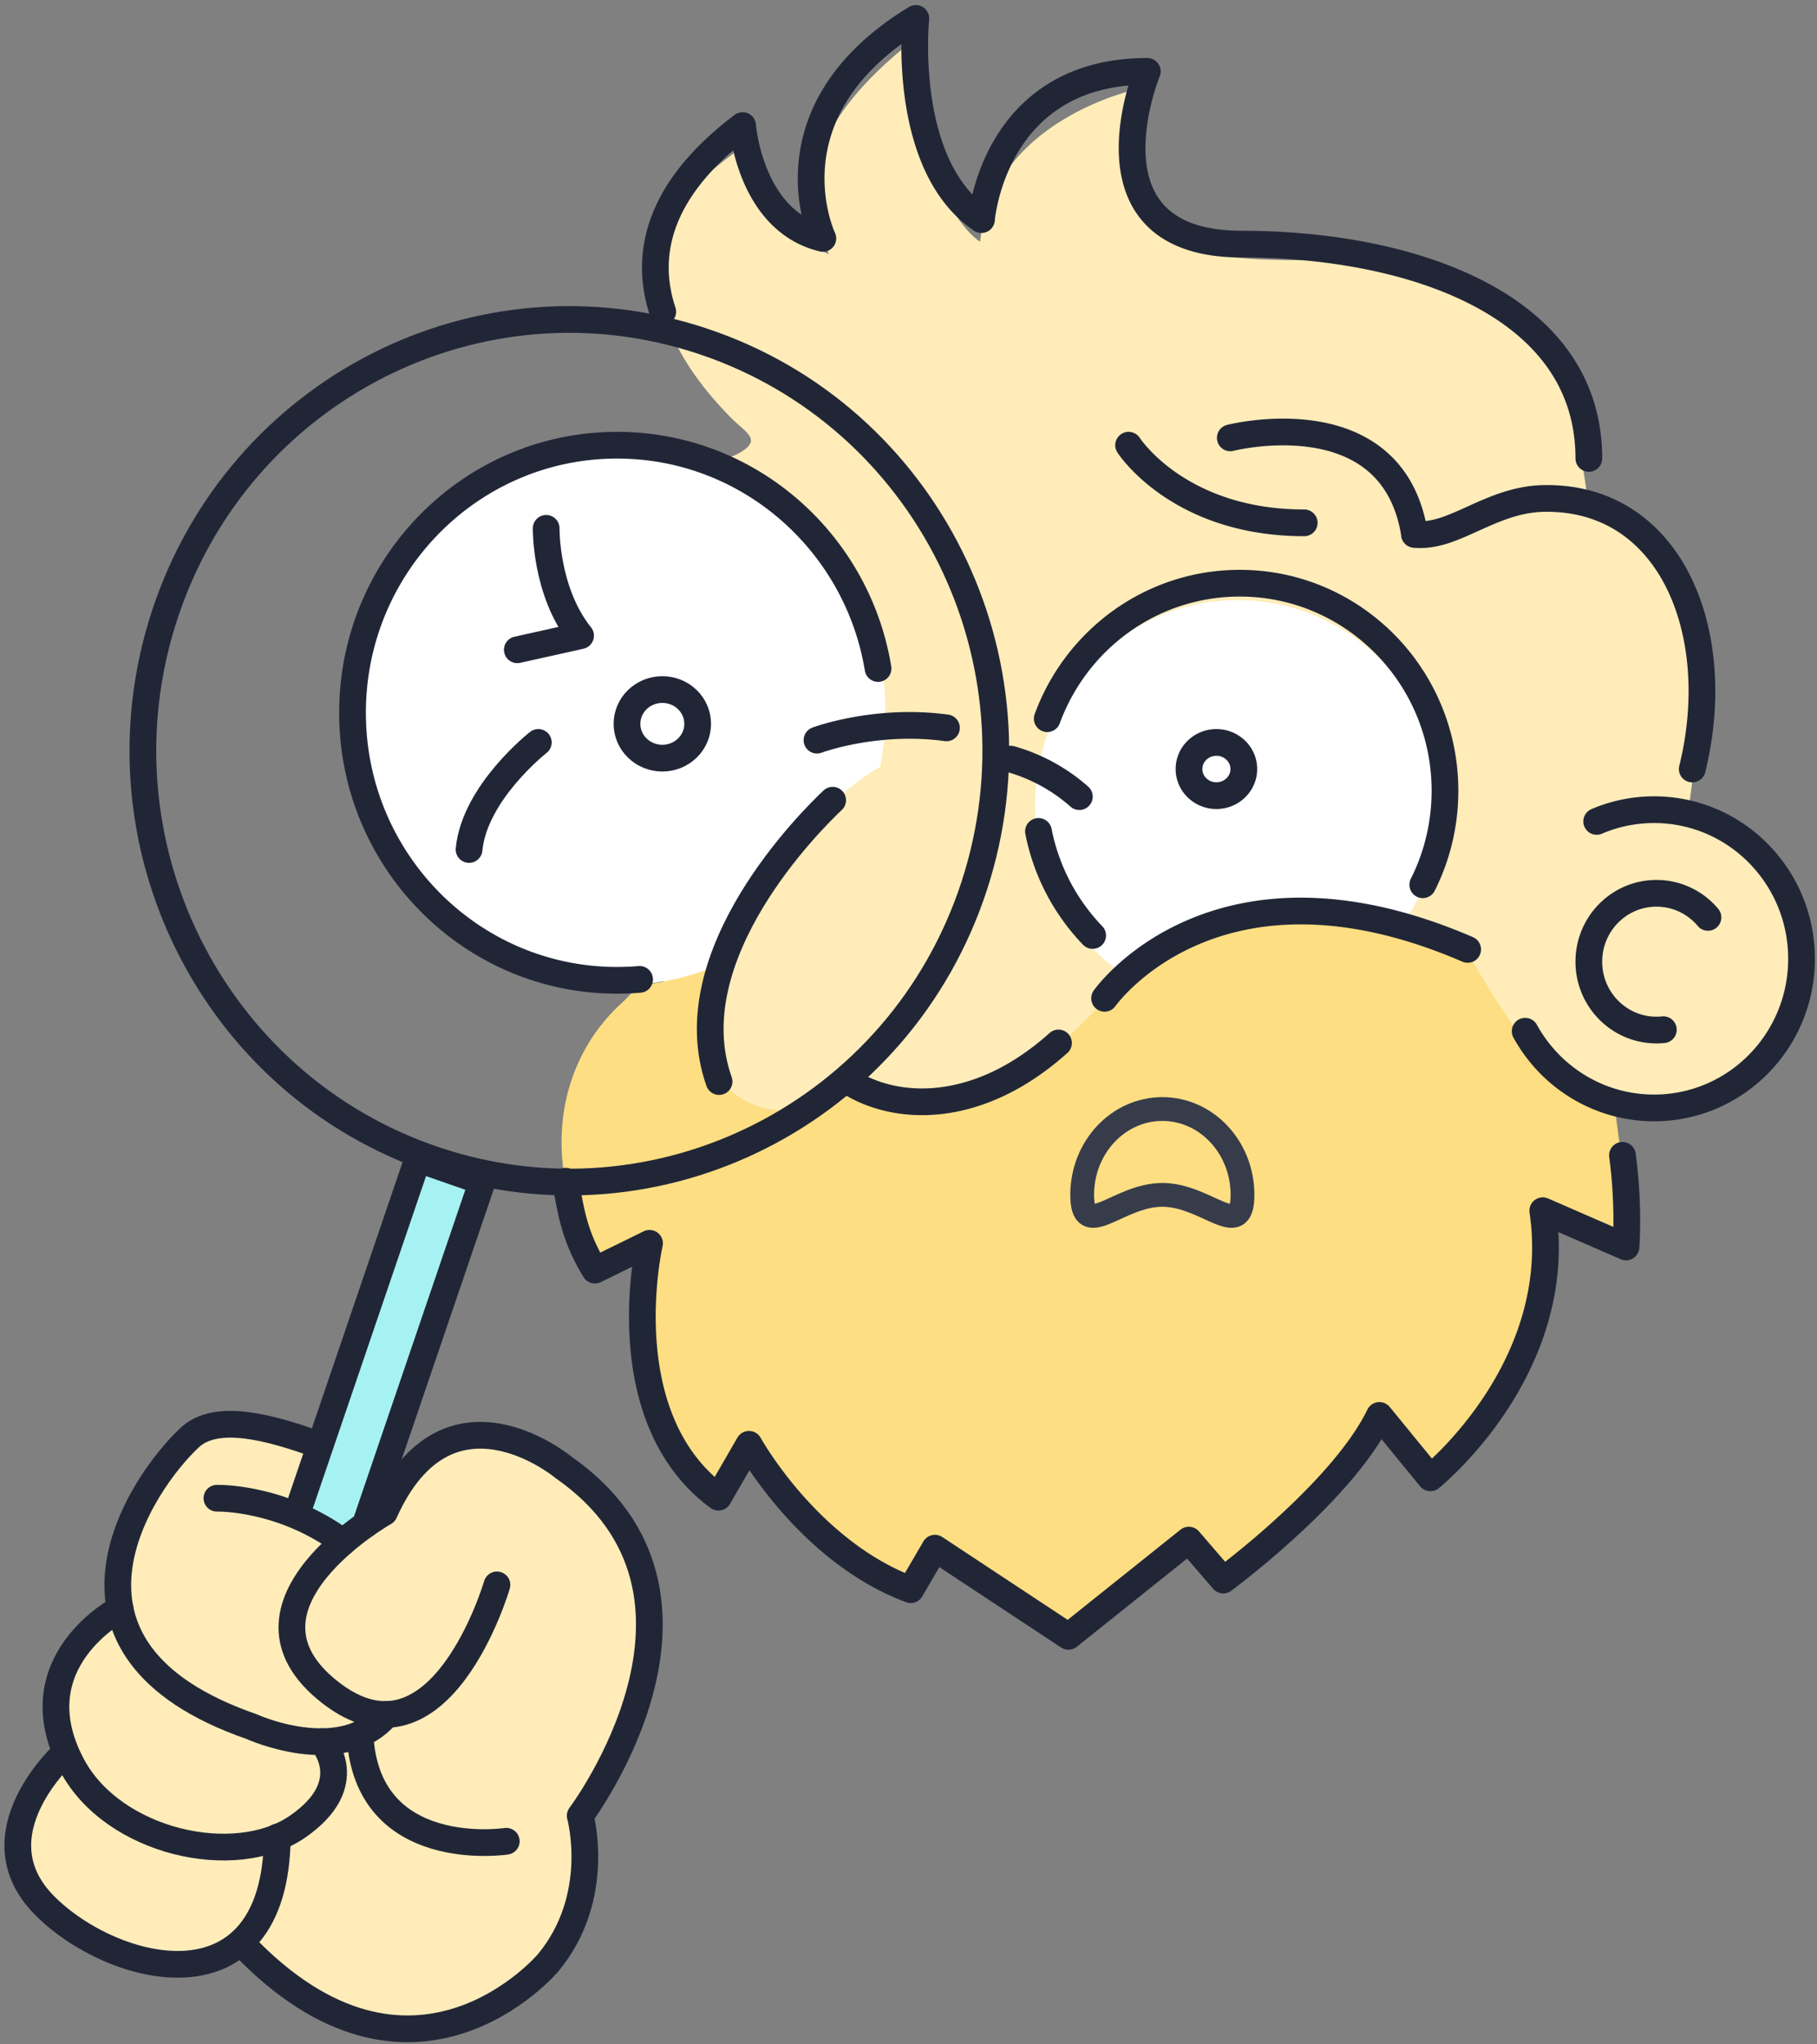 <svg xmlns="http://www.w3.org/2000/svg" width="136" height="153" viewBox="0 0 136 153">
    <rect x="0" y="0" width="136" height="153" fill="#808080" stroke="none"/>
    <g fill="none" fill-rule="evenodd">
        <path fill="#FFECB9" d="M114.392 77.727c8.114 9.31 18.352 5.093 19.912-4.108 1.56-9.2-8.07-12.183-8.07-12.183 3.555-20.49-7.282-22.95-7.282-22.95s-.921-10.846-4.709-13.268c-3.787-2.423-6.413-5.19-14.661-5.68-6.142-.364-17.807 1.573-14.6-12.827 0 0-10.68 2.29-11.618 11.378 0 0-4.868-2.822-4.493-15.434 0 0-9.127 6.294-7.723 12.527l.867 3.848-3.625-1.976-2.366-6.386c-.028-.074-2.988 2.26-3.16 2.434-1.926 1.922-3.371 4.382-3.516 7.167-.22 4.219 2.534 8.113 5.332 10.964 1.174 1.196 2.503 1.693.487 2.759-1.996 1.056-5.295-.565-7.387-.823-2.699-.332-6.036-.006-7.215 2.47-.889 1.87-.08 4.075.73 5.982l2.356 5.55-5.057 1.712c-.943 2.12 1.799 4.476 1.09 6.688-.213.664-.71 1.188-1.165 1.713a19.054 19.054 0 0 0-4.333 9.162c-.096.561-.162 1.171.1 1.676.195.371.543.633.884.873 4.192 2.943 9.349 4.453 14.447 4.23 0 0 1.73 19.186 23.325 18.22 21.595-.966 41.45-13.718 41.45-13.718"/>
        <path fill="#FDDE82" d="M121.309 86.23l-.413-3.066-4.567-3.018c-2.152-1.068-6.63-9.12-6.63-9.12-18.819-7.958-26.94 3.833-26.94 3.833l-3.4 3.342c-6.268 5.891-12.37 5.217-15.95 2.595-.837.935-1.896 1.657-3.152 2.04-2.529.77-5.137-.26-6.638-2.399-1.826-2.6-1.459-5.547-.066-8.09a19.896 19.896 0 0 1-5.7 1.37l-1.151 1.195c-5.305 4.7-6.41 12.761-1.649 20.415l4.042-2.02s-2.881 12.921 5.255 18.814l2.24-3.943s4.436 7.912 12.088 10.707l1.778-3.097 9.963 6.474 8.89-7.215 2.58 2.95s8.768-6.562 11.508-12.312l3.82 4.601s10.023-8.154 8.203-19.897l6.199 2.646s.225-3.009-.31-6.804"/>
        <path fill="#FFF" d="M62.488 41.448c-6.5-9.161-19.113-11.26-28.172-4.687-9.06 6.573-11.135 19.328-4.636 28.49a20.075 20.075 0 0 0 18.173 8.427 19.902 19.902 0 0 0 6.457-1.693l.07-.03c.105-.202.223-.4.35-.597 1.341-5.827 5.3-9.828 10.109-13.322a8.471 8.471 0 0 1 1.027-.628c1.076-5.37.03-11.158-3.378-15.96M83.799 47.79c-6.808 4.938-8.367 14.522-3.483 21.406a15.191 15.191 0 0 0 4.05 3.914 5.376 5.376 0 0 1 1.03-.887c5.878-3.854 12.82-5.545 19.03-2.309 4.203-5.236 4.617-12.859.542-18.603-4.885-6.884-14.362-8.46-21.17-3.522"/>
        <path fill="#A6F2F3" d="M30.902 86.743l5.194 1.682-8.756 25.69-1.368.965-3.673-2.023z"/>
        <path stroke="#212637" stroke-linecap="round" stroke-linejoin="round" stroke-width="2" d="M78.385 53.785c2.169-5.92 7.801-10.138 14.409-10.138 8.483 0 15.36 6.955 15.36 15.534 0 2.531-.599 4.922-1.661 7.033M77.728 62.224a15.55 15.55 0 0 0 4.055 7.787M75.659 56.816a13.171 13.171 0 0 1 5.128 2.803M82.677 74.713s8.271-11.82 27.175-3.66M105.875 39.987c2.92.334 5.662-2.616 9.695-2.683 9.548-.157 13.595 10.129 11.093 20.25M119.51 61.474a10.89 10.89 0 0 1 4.296-.877c6.095 0 11.036 4.996 11.036 11.16 0 6.163-4.94 11.16-11.036 11.16-4.149 0-7.764-2.316-9.648-5.74M42.342 88.401c.38 2.37.71 4.24 2.187 6.655l4.088-2.006s-2.998 13 5.157 18.999l2.286-3.957s4.412 8.006 12.104 10.88l1.814-3.107 9.992 6.6 9.013-7.204 2.576 2.991s8.884-6.545 11.688-12.32l3.816 4.666s10.16-8.141 8.412-19.988l6.228 2.712s.248-3.03-.263-6.859"/>
        <path stroke="#212637" stroke-linecap="round" stroke-linejoin="round" stroke-width="2" d="M93.098 57.554c0 1.1-.919 1.992-2.051 1.992-1.134 0-2.052-.892-2.052-1.992 0-1.099.918-1.99 2.052-1.99 1.132 0 2.051.891 2.051 1.99zM127.838 68.657a5.014 5.014 0 0 0-3.856-1.802c-2.794 0-5.06 2.29-5.06 5.117 0 2.826 2.266 5.117 5.06 5.117.175 0 .348-.009.518-.026M118.922 34.306c0-11.672-13.595-16.036-25.984-16.036-12.391 0-7.063-12.928-7.063-12.928-11.564 0-12.414 11.094-12.414 11.094-6.035-4.083-4.913-15.056-4.913-15.056-11.473 6.994-6.959 16.463-6.959 16.463-5.47-1.304-6.006-8.445-6.006-8.445-6.643 5.03-7.283 9.992-5.978 13.93M92.086 32.77s12.174-3.112 13.79 7.217M63.532 80.94c3.45 2.215 9.594 2.584 15.695-2.884M84.474 33.319s3.721 5.81 13.145 5.81M47.872 73.297c-.555.048-1.116.071-1.684.071-10.936 0-19.802-8.965-19.802-20.024 0-11.06 8.866-20.025 19.802-20.025 9.821 0 17.972 7.23 19.533 16.711M61.15 55.393s4.38-1.645 9.692-.92"/>
        <path stroke="#212637" stroke-linecap="round" stroke-linejoin="round" stroke-width="2" d="M52.22 54.173c0 1.417-1.184 2.567-2.644 2.567-1.462 0-2.646-1.15-2.646-2.567 0-1.418 1.184-2.567 2.646-2.567 1.46 0 2.644 1.149 2.644 2.567zM40.881 39.54s-.076 4.724 2.574 8.035L38.72 48.63M62.323 59.888c-1.564 1.473-11.839 11.62-8.501 21.055M40.292 55.563s-4.774 3.737-5.183 8.013"/>
        <path stroke="#373C4B" stroke-linecap="round" stroke-linejoin="round" stroke-width="1.78" d="M93 89.423c0 3.548-2.687 0-6 0-3.314 0-6 3.548-6 0C81 85.876 83.686 83 87 83c3.313 0 6 2.876 6 6.423z"/>
        <path fill="#FFECB9" d="M23.843 108.133l-1.362 3.993 3.197 3.287 3.094-2.226s3.536-8.465 11.45-4.62c7.916 3.846 9.215 11.803 8.136 15.89-1.08 4.087-4.93 11.434-4.93 11.434s2.7 10.435-7.332 14.64c-10.032 4.206-17.948-5.031-17.948-5.031s-5.21 4.546-12.478-1.008c-7.269-5.554-.789-13.323-.789-13.323s-2.785-8.737 4.111-10.775c0 0-1.131-18.126 14.851-12.261"/>
        <path stroke="#212637" stroke-linecap="round" stroke-linejoin="round" stroke-width="2" d="M72.916 66.306C67.389 83.23 49.342 92.418 32.606 86.83 15.871 81.24 6.785 62.99 12.312 46.067c5.527-16.923 23.574-26.11 40.31-20.522 16.735 5.59 25.82 23.84 20.294 40.761zM37.196 118.613s-4.236 14.508-12.5 8.035c-8.262-6.473 4.076-13.461 4.076-13.461 4.753-10.589 13.409-3.368 13.409-3.368 13.68 9.558 1.247 26.072 1.247 26.072s1.692 6.054-2.4 11.003c0 0-10.121 12-22.88-1.394"/>
        <path stroke="#212637" stroke-linecap="round" stroke-linejoin="round" stroke-width="2" d="M23.843 108.133c-3.727-1.348-7.66-2.39-9.638-.55-3.664 3.407-12.073 15.84 4.605 21.628 0 0 6.712 3.08 10.136-.903M16.237 112.127s4.806-.133 9.442 3.286"/>
        <path stroke="#212637" stroke-linecap="round" stroke-linejoin="round" stroke-width="2" d="M8.992 120.394s-7.7 3.99-3.603 11.712c3.057 5.762 12.185 7.843 16.884 4.598 4.699-3.244 1.829-6.36 1.829-6.36"/>
        <path stroke="#212637" stroke-linecap="round" stroke-linejoin="round" stroke-width="2" d="M4.881 131.17s-6.835 6.124-1.533 11.449c5.092 5.115 17.27 8.25 17.408-5.131M37.894 137.8s-10.512 1.602-10.95-8.019M22.299 113.057l8.969-26.314 4.828 1.683-8.756 25.689"/>
    </g>
</svg>
